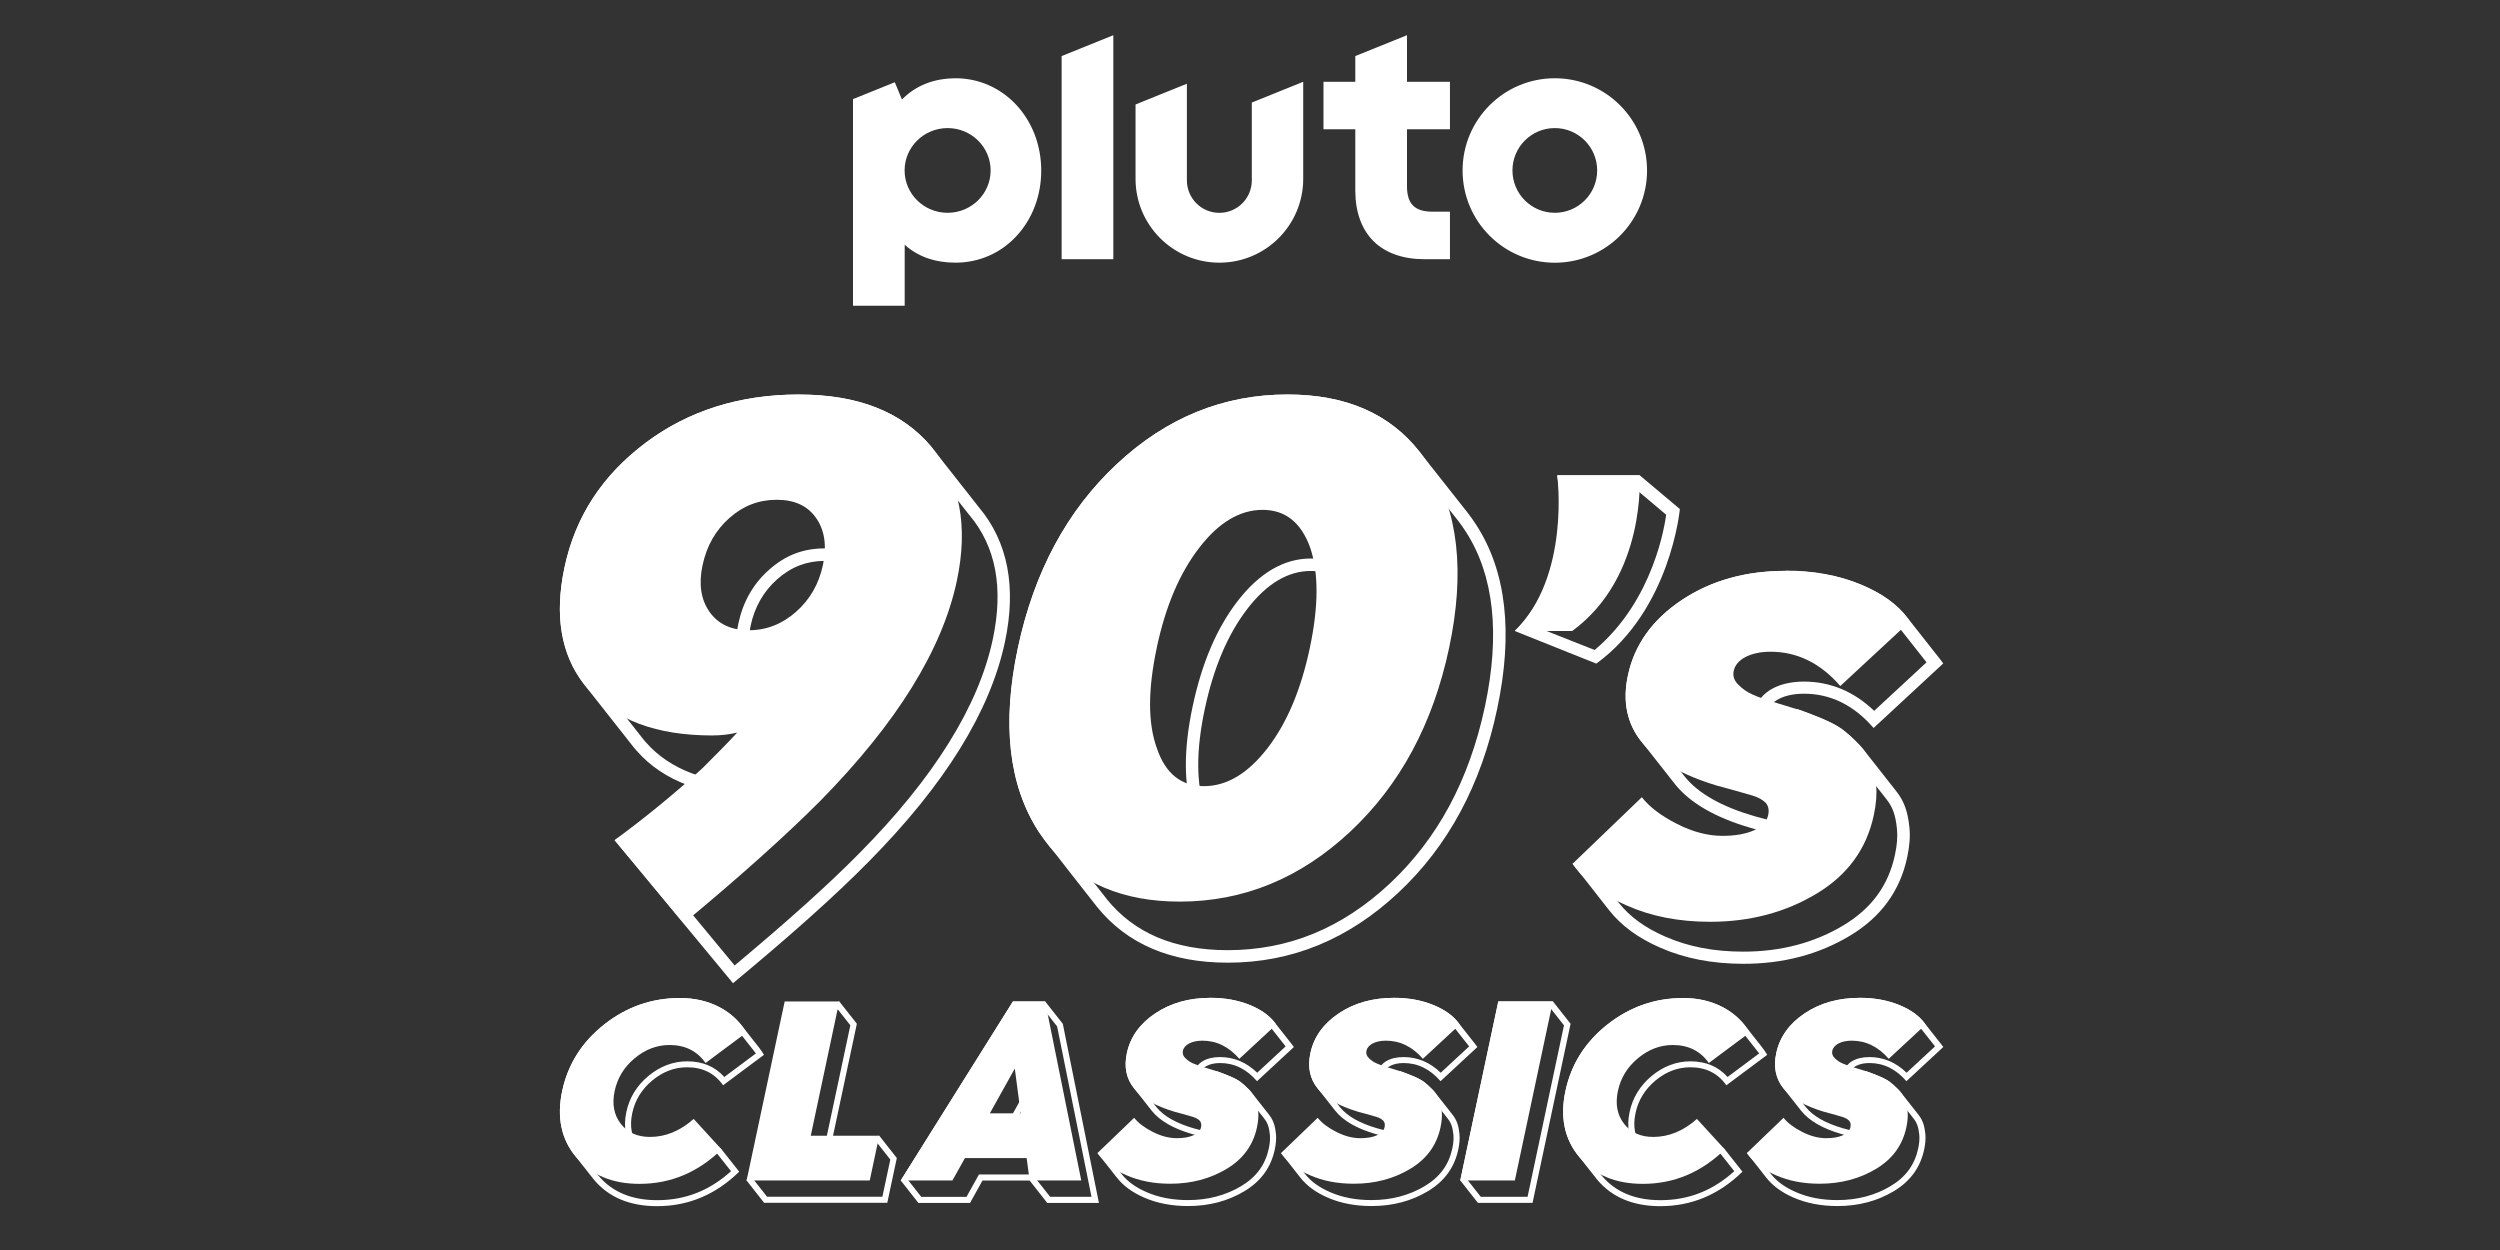 <?xml version="1.0" encoding="utf-8"?>
<svg xmlns="http://www.w3.org/2000/svg" id="Pluto_TV_CHANNELS" data-name="Pluto TV CHANNELS" viewBox="0 0 576 288">
  <rect x="0" y="0" width="576" height="288" fill="#333333" stroke="none"/>
  <defs>
    <style>
      .cls-1 {
        fill: #fff;
        stroke-width: 0px;
      }
    </style>
  </defs>
  <g id="Pluto_90_s_CLASSICS" data-name="Pluto 90&amp;apos;s CLASSICS">
    <g id="White">
      <g id="_90_s_CLASSICS" data-name="90&amp;apos;s CLASSICS">
        <g id="CLASSICS">
          <g>
            <polygon class="cls-1" points="404.86 245.34 404.86 245.33 404.86 245.33 404.86 245.34"/>
            <g>
              <path class="cls-1" d="m428.51,231.32c3.21,0,6.13.54,8.67,1.6,2.28.96,3.98,2.16,5.06,3.59h0s0,.02,0,.02l3.59,4.56-6.55,6.07c-2.47-2.4-5.35-3.61-8.57-3.61s-5.41,1.35-5.85,3.42c-.17.76-.14,1.9.94,3,.62.61,1.31,1.09,2.11,1.46.7.32,1.63.65,2.77,1,.17.05.35.08.52.08.54,0,1.03-.27,1.32-.72.44-.69.27-1.47-.19-2.56,1.2.5,1.85.9,2.19,1.14.51.37,1.08.89,1.81,1.62.16.17.34.36.49.55l4.06,5.15h0s0,.01,0,.01c.78.97,1.15,2,1.32,3.71.1.89.01,1.96-.24,3.18-.8,3.76-2.87,6.6-6.33,8.67-3.57,2.15-7.7,3.24-12.29,3.24-3.61,0-6.74-.6-9.57-1.84-2.5-1.09-4.37-2.44-5.72-4.15l-.24-.3-.11-.16-.03-.04-.03-.04-2.71-3.44,9.57-2.27c1.02,1.07,2.39,2.04,4.16,2.94,2.09,1.07,4.17,1.61,6.19,1.61,3.85,0,6.43-1.36,6.92-3.64.31-1.39-.2-2.27-.68-2.78l-.04-.04-.04-.04c-.54-.48-1.04-.81-2.12-1.16-.46-.15-.82-.24-1.21-.35-.4-.11-.81-.22-1.41-.4h-.03s-.03-.02-.03-.02c-.64-.16-1.17-.31-1.57-.42-4.02-1.16-6.9-2.8-8.56-4.86l-4.05-5.15h0s0-.02,0-.02c-1.54-1.91-2.01-4.18-1.42-6.96.72-3.4,2.68-6.13,5.98-8.34,3.36-2.24,7.26-3.33,11.92-3.33m0-1.4c-4.9,0-9.12,1.18-12.69,3.56-3.58,2.39-5.78,5.46-6.57,9.21-.68,3.18-.11,5.89,1.7,8.12l4.06,5.16c1.82,2.26,4.91,4.07,9.27,5.33.44.13,1,.28,1.61.44,1.22.38,1.73.46,2.6.74.87.28,1.2.5,1.61.87.39.4.45.93.32,1.52-.34,1.61-2.49,2.54-5.55,2.54-1.83,0-3.67-.5-5.55-1.45-1.9-.97-3.35-2.04-4.3-3.25l-12.52,2.97,4.07,5.16s0,0,0,0c-.02,0-3.66-4.62-3.67-4.62,0,0,0,0,0,0l4.07,5.15c1.48,1.88,3.56,3.4,6.26,4.57,2.96,1.29,6.31,1.95,10.12,1.95,4.87,0,9.2-1.15,13.01-3.44,3.77-2.27,6.09-5.45,6.97-9.58.28-1.33.38-2.54.27-3.62-.19-1.87-.62-3.19-1.62-4.44l-4.06-5.16c-.18-.22-.38-.43-.58-.65-.71-.72-1.36-1.31-1.98-1.77-.61-.44-1.51-.91-2.62-1.36-1.14-.47-2.06-.81-2.78-1.06-.02,0-.03,0-.04,0-.53,0,2.17,4.29,1.31,4.29-.03,0-.07,0-.12-.02-1.14-.34-1.99-.66-2.59-.93-.62-.29-1.19-.66-1.71-1.18-.5-.51-.71-1.05-.56-1.71.3-1.4,2.04-2.32,4.49-2.32,3.25,0,6.09,1.39,8.5,4.18l8.49-7.87c-.1-.14-.2-.29-.31-.43l-4.06-5.16c-1.23-1.64-3.11-2.98-5.63-4.04-2.76-1.15-5.83-1.71-9.21-1.71h0Z"/>
              <path class="cls-1" d="m437.85,251.58c-.16-.19-.34-.39-.53-.58-.72-.71-1.37-1.3-1.98-1.77-.61-.43-1.51-.9-2.62-1.36-1.14-.46-2.06-.81-2.78-1.06-.73-.22-1.69-.52-2.92-.9-1.13-.34-1.99-.65-2.58-.93-.63-.28-1.19-.66-1.71-1.18-.51-.49-.71-1.05-.57-1.71.3-1.39,2.05-2.32,4.49-2.32,3.26,0,6.1,1.39,8.51,4.18l8.49-7.87h0c-.09-.13-.18-.27-.28-.39h0c-1.24-1.65-3.12-3.01-5.66-4.07-2.76-1.15-5.83-1.71-9.21-1.71-4.9,0-9.12,1.18-12.69,3.56-3.58,2.39-5.78,5.46-6.57,9.21-.68,3.19-.11,5.9,1.71,8.14h0c1.82,2.25,4.91,4.02,9.25,5.32.44.12.99.27,1.6.43,1.23.37,1.73.46,2.6.74.87.28,1.19.49,1.61.87.38.4.45.93.33,1.52-.34,1.61-2.5,2.54-5.56,2.54-1.83,0-3.68-.49-5.56-1.45-1.9-.96-3.34-2.04-4.29-3.25l-8.45,8.12h0c.13.18.26.36.4.54h0c1.48,1.88,3.56,3.41,6.26,4.57,2.94,1.3,6.31,1.96,10.12,1.96,4.87,0,9.2-1.15,13.01-3.44,3.77-2.27,6.09-5.46,6.96-9.58.28-1.33.39-2.54.28-3.63-.18-1.9-.64-3.23-1.68-4.5h0Z"/>
            </g>
          </g>
          <g>
            <path class="cls-1" d="m402.04,230.05s0,0,0,0h0s-.01,0-.01,0Z"/>
            <g>
              <path class="cls-1" d="m387.78,231.35c3.18,0,6.04.66,8.5,1.95,1.83.96,3.38,2.23,4.62,3.8l4.06,5.15c.12.16.24.31.35.46l-7.28,5.43c-2.13-2.4-5-3.61-8.55-3.61-3.23,0-6.22,1.13-8.91,3.35-2.69,2.23-4.41,5.03-5.11,8.33-.73,3.44-.17,6.37,1.68,8.74,1.85,2.36,4.48,3.56,7.83,3.56,3.59,0,6.98-1.26,10.09-3.75l1.35,1.07,3.17,4.01c-4.97,4.5-10.55,6.68-17.02,6.68-5.84,0-10.38-1.89-13.49-5.62l-4.05-5.14v-.02s-.03-.02-.03-.02c-3.18-3.78-4.14-8.39-2.93-14.09,1.23-5.79,4.33-10.67,9.19-14.51,4.86-3.83,10.42-5.78,16.52-5.78m0-1.4c-6.44,0-12.24,2.02-17.39,6.07-5.15,4.06-8.39,9.18-9.7,15.32-1.3,6.1-.22,11.19,3.23,15.28l4.06,5.16c3.41,4.09,8.29,6.13,14.58,6.13,7.17,0,13.47-2.63,18.91-7.94l-4.06-5.15-2.37-1.87c-3.1,2.77-6.48,4.15-10.06,4.15-2.9,0-5.15-1.01-6.73-3.02-1.58-2.02-2.06-4.55-1.42-7.59.64-3.03,2.2-5.53,4.63-7.55,2.44-2.02,5.11-3.03,8.01-3.03,3.58,0,6.37,1.39,8.29,4.15l9.42-7.02c-.34-.58-.72-1.13-1.13-1.66l-4.06-5.16c-1.34-1.69-3.02-3.1-5.07-4.17-2.7-1.42-5.75-2.11-9.15-2.11h0Z"/>
              <path class="cls-1" d="m363.92,266.62c3.41,4.09,8.28,6.14,14.57,6.14,7.17,0,13.48-2.63,18.91-7.93h0l-6.43-7.03c-3.1,2.76-6.47,4.15-10.06,4.15-2.91,0-5.15-1.01-6.72-3.02-1.58-2.02-2.07-4.55-1.42-7.58.65-3.03,2.2-5.54,4.64-7.55,2.43-2.02,5.1-3.03,8.01-3.03,3.58,0,6.37,1.39,8.29,4.15l9.42-7.02c-.35-.6-.74-1.17-1.17-1.71h0c-1.33-1.66-3.01-3.04-5.03-4.12-2.71-1.4-5.75-2.11-9.15-2.11-6.44,0-12.24,2.02-17.39,6.07-5.15,4.06-8.39,9.18-9.7,15.32-1.3,6.1-.22,11.19,3.23,15.28h0Z"/>
            </g>
          </g>
          <g>
            <path class="cls-1" d="m357.1,232.13l3.24,4.11-8.39,39.51h-10.78l-3.23-4.11,8.4-39.51h10.78m.68-1.4h-12.58l-8.77,41.25,4.06,5.16h12.59l8.76-41.26-4.06-5.15h0Z"/>
            <path class="cls-1" d="m345.2,230.73h12.58l-8.76,41.25h-12.59l8.77-41.25Z"/>
          </g>
          <g>
            <polygon class="cls-1" points="297.52 245.34 297.52 245.33 297.52 245.33 297.52 245.34"/>
            <g>
              <path class="cls-1" d="m321.17,231.32c3.21,0,6.13.54,8.67,1.6,2.28.96,3.98,2.16,5.06,3.59h0s0,.02,0,.02l3.59,4.56-6.55,6.07c-2.47-2.4-5.35-3.61-8.57-3.61s-5.41,1.35-5.85,3.42c-.17.76-.14,1.9.94,3,.62.61,1.31,1.09,2.11,1.46.7.32,1.63.65,2.77,1,.17.05.35.08.52.08.54,0,1.03-.27,1.32-.72.44-.69.27-1.47-.19-2.56,1.2.5,1.85.9,2.19,1.14.51.37,1.08.89,1.81,1.62.16.17.34.36.49.55l4.06,5.15h0s0,.01,0,.01c.78.97,1.15,2,1.32,3.71.1.89.01,1.96-.24,3.18-.8,3.76-2.87,6.6-6.33,8.67-3.57,2.15-7.7,3.24-12.29,3.24-3.61,0-6.74-.6-9.57-1.84-2.5-1.09-4.37-2.44-5.72-4.15l-.24-.3-.11-.16-.03-.04-.03-.04-2.71-3.44,9.57-2.27c1.02,1.07,2.39,2.04,4.16,2.94,2.09,1.07,4.17,1.61,6.19,1.61,3.85,0,6.43-1.36,6.92-3.64.31-1.39-.2-2.27-.68-2.78l-.04-.04-.04-.04c-.54-.48-1.04-.81-2.12-1.16-.46-.15-.82-.24-1.21-.35-.4-.11-.81-.22-1.41-.4h-.03s-.03-.02-.03-.02c-.64-.16-1.17-.31-1.57-.42-4.02-1.16-6.9-2.8-8.56-4.86l-4.05-5.15h0s0-.02,0-.02c-1.54-1.91-2.01-4.18-1.42-6.96.72-3.4,2.68-6.13,5.98-8.34,3.36-2.24,7.26-3.33,11.92-3.33m0-1.4c-4.9,0-9.12,1.18-12.69,3.56-3.58,2.39-5.78,5.46-6.57,9.21-.68,3.18-.11,5.89,1.7,8.12l4.06,5.16c1.82,2.26,4.91,4.07,9.27,5.33.44.13,1,.28,1.61.44,1.22.38,1.73.46,2.6.74.87.28,1.2.5,1.61.87.39.4.45.93.32,1.52-.34,1.61-2.49,2.54-5.55,2.54-1.83,0-3.67-.5-5.55-1.45-1.9-.97-3.35-2.04-4.3-3.25l-12.52,2.97,4.07,5.16s0,0,0,0c-.02,0-3.66-4.62-3.67-4.62,0,0,0,0,0,0l4.07,5.15c1.48,1.88,3.56,3.4,6.26,4.57,2.96,1.29,6.31,1.95,10.12,1.95,4.87,0,9.2-1.15,13.01-3.44,3.77-2.27,6.09-5.45,6.97-9.58.28-1.33.38-2.54.27-3.62-.19-1.87-.62-3.19-1.62-4.44l-4.06-5.16c-.18-.22-.38-.43-.58-.65-.71-.72-1.36-1.31-1.98-1.77-.61-.44-1.51-.91-2.62-1.36-1.14-.47-2.06-.81-2.78-1.06-.02,0-.03,0-.04,0-.53,0,2.17,4.29,1.31,4.29-.03,0-.07,0-.12-.02-1.14-.34-1.99-.66-2.59-.93-.62-.29-1.19-.66-1.71-1.18-.5-.51-.71-1.05-.56-1.71.3-1.4,2.04-2.32,4.49-2.32,3.25,0,6.09,1.39,8.5,4.18l8.49-7.87c-.1-.14-.2-.29-.31-.43l-4.06-5.16c-1.23-1.64-3.11-2.98-5.63-4.04-2.76-1.15-5.83-1.71-9.21-1.71h0Z"/>
              <path class="cls-1" d="m330.52,251.58c-.16-.19-.34-.39-.53-.58-.72-.71-1.37-1.3-1.98-1.77-.61-.43-1.51-.9-2.62-1.36-1.14-.46-2.06-.81-2.78-1.06-.73-.22-1.69-.52-2.92-.9-1.13-.34-1.99-.65-2.58-.93-.63-.28-1.19-.66-1.71-1.18-.51-.49-.71-1.05-.57-1.71.3-1.39,2.05-2.32,4.49-2.32,3.26,0,6.1,1.39,8.51,4.18l8.49-7.87h0c-.09-.13-.18-.27-.28-.39h0c-1.24-1.65-3.12-3.01-5.66-4.07-2.76-1.15-5.83-1.71-9.21-1.71-4.9,0-9.12,1.18-12.69,3.56-3.58,2.39-5.78,5.46-6.57,9.21-.68,3.19-.11,5.9,1.71,8.14h0c1.82,2.25,4.91,4.02,9.25,5.32.44.12.99.27,1.6.43,1.23.37,1.73.46,2.6.74.87.28,1.19.49,1.61.87.38.4.45.93.33,1.52-.34,1.61-2.5,2.54-5.56,2.54-1.83,0-3.68-.49-5.56-1.45-1.9-.96-3.34-2.04-4.29-3.25l-8.45,8.12h0c.13.18.26.36.4.54h0c1.48,1.88,3.56,3.41,6.26,4.57,2.94,1.3,6.31,1.96,10.12,1.96,4.87,0,9.2-1.15,13.01-3.44,3.77-2.27,6.09-5.46,6.96-9.58.28-1.33.39-2.54.28-3.63-.18-1.9-.64-3.23-1.68-4.5h0Z"/>
            </g>
          </g>
          <g>
            <polygon class="cls-1" points="255.24 245.34 255.24 245.33 255.24 245.33 255.24 245.34"/>
            <g>
              <path class="cls-1" d="m278.89,231.32c3.21,0,6.13.54,8.67,1.6,2.28.96,3.98,2.16,5.06,3.59h0s0,.02,0,.02l3.59,4.56-6.55,6.07c-2.47-2.4-5.35-3.61-8.57-3.61s-5.41,1.35-5.85,3.42c-.17.76-.14,1.9.94,3,.62.61,1.31,1.09,2.11,1.46.7.32,1.63.65,2.77,1,.17.05.35.08.52.08.54,0,1.03-.27,1.32-.72.44-.69.27-1.47-.19-2.56,1.2.5,1.85.9,2.19,1.14.51.37,1.08.89,1.81,1.62.16.17.34.36.49.55l4.06,5.15h0s0,.01,0,.01c.78.97,1.15,2,1.32,3.71.1.89.01,1.96-.24,3.18-.8,3.76-2.87,6.6-6.33,8.67-3.57,2.15-7.7,3.24-12.29,3.24-3.61,0-6.74-.6-9.57-1.84-2.5-1.09-4.37-2.44-5.72-4.15l-.24-.3-.11-.16-.03-.04-.03-.04-2.71-3.44,9.57-2.27c1.02,1.07,2.39,2.04,4.16,2.94,2.09,1.07,4.17,1.61,6.19,1.61,3.85,0,6.43-1.36,6.92-3.64.31-1.39-.2-2.27-.68-2.78l-.04-.04-.04-.04c-.54-.48-1.04-.81-2.12-1.16-.46-.15-.82-.24-1.21-.35-.4-.11-.81-.22-1.41-.4h-.03s-.03-.02-.03-.02c-.64-.16-1.17-.31-1.57-.42-4.02-1.16-6.9-2.8-8.56-4.86l-4.05-5.15h0s0-.02,0-.02c-1.54-1.91-2.01-4.18-1.42-6.96.72-3.4,2.68-6.13,5.98-8.34,3.36-2.24,7.26-3.33,11.92-3.33m0-1.4c-4.9,0-9.12,1.18-12.69,3.56-3.58,2.39-5.78,5.46-6.57,9.21-.68,3.18-.11,5.89,1.7,8.12l4.06,5.16c1.82,2.26,4.91,4.07,9.27,5.33.44.13,1,.28,1.61.44,1.22.38,1.73.46,2.6.74.87.28,1.2.5,1.61.87.39.4.45.93.32,1.52-.34,1.61-2.49,2.54-5.55,2.54-1.83,0-3.67-.5-5.55-1.45-1.9-.97-3.35-2.04-4.3-3.25l-12.52,2.97,4.07,5.16s0,0,0,0c-.02,0-3.66-4.62-3.67-4.62,0,0,0,0,0,0l4.07,5.15c1.48,1.88,3.56,3.4,6.26,4.57,2.96,1.29,6.31,1.95,10.12,1.95,4.87,0,9.2-1.15,13.01-3.44,3.77-2.27,6.09-5.45,6.97-9.58.28-1.33.38-2.54.27-3.62-.19-1.87-.62-3.19-1.62-4.44l-4.06-5.16c-.18-.22-.38-.43-.58-.65-.71-.72-1.36-1.31-1.98-1.77-.61-.44-1.51-.91-2.62-1.36-1.14-.47-2.06-.81-2.78-1.06-.02,0-.03,0-.04,0-.53,0,2.17,4.29,1.31,4.29-.03,0-.07,0-.12-.02-1.14-.34-1.99-.66-2.59-.93-.62-.29-1.19-.66-1.71-1.18-.5-.51-.71-1.05-.56-1.71.3-1.4,2.04-2.32,4.49-2.32,3.25,0,6.09,1.39,8.5,4.18l8.49-7.87c-.1-.14-.2-.29-.31-.43l-4.06-5.16c-1.23-1.64-3.11-2.98-5.63-4.04-2.76-1.15-5.83-1.71-9.21-1.71h0Z"/>
              <path class="cls-1" d="m288.23,251.58c-.16-.19-.34-.39-.53-.58-.72-.71-1.37-1.3-1.98-1.77-.61-.43-1.51-.9-2.62-1.36-1.14-.46-2.06-.81-2.78-1.06-.73-.22-1.69-.52-2.92-.9-1.13-.34-1.99-.65-2.58-.93-.63-.28-1.19-.66-1.71-1.18-.51-.49-.71-1.05-.57-1.71.3-1.39,2.05-2.32,4.49-2.32,3.26,0,6.1,1.39,8.51,4.18l8.49-7.87h0c-.09-.13-.18-.27-.28-.39h0c-1.24-1.65-3.12-3.01-5.66-4.07-2.76-1.15-5.83-1.71-9.21-1.71-4.9,0-9.12,1.18-12.69,3.56-3.58,2.39-5.78,5.46-6.57,9.21-.68,3.19-.11,5.9,1.71,8.14h0c1.82,2.25,4.91,4.02,9.25,5.32.44.12.99.27,1.6.43,1.23.37,1.73.46,2.6.74.87.28,1.19.49,1.61.87.38.4.45.93.33,1.52-.34,1.61-2.5,2.54-5.56,2.54-1.83,0-3.68-.49-5.56-1.45-1.9-.96-3.34-2.04-4.29-3.25l-8.45,8.12h0c.13.18.26.36.4.54h0c1.48,1.88,3.56,3.41,6.26,4.57,2.94,1.3,6.31,1.96,10.12,1.96,4.87,0,9.2-1.15,13.01-3.44,3.77-2.27,6.09-5.46,6.96-9.58.28-1.33.39-2.54.28-3.63-.18-1.9-.64-3.23-1.68-4.5h0Z"/>
            </g>
          </g>
          <g>
            <path class="cls-1" d="m240.13,232.13l3.43,4.36,7.92,39.26h-9.53l-3.64-4.62-.42-.53h-12.34l-.4.72-2.47,4.44h-10.42l-3.03-3.85,24.92-39.77h5.97m-10.39,30.94h11.08l-.21-1.58-1.36-10.32-.55-4.18-2.05,3.68-5.75,10.32-1.16,2.08m11.07-32.34h-7.42l-25.85,41.25,4.06,5.16h11.91l2.87-5.16h10.85l4.06,5.16h11.91l-8.32-41.26-4.06-5.15h0Zm-8.69,30.94l5.75-10.32,1.36,10.32h-7.12Z"/>
            <path class="cls-1" d="m228.06,256.51l5.75-10.31,1.36,10.31h-7.11Zm9.15,15.47h11.91l-8.32-41.25h-7.42l-25.85,41.25h11.91l2.88-5.16h14.22l.68,5.16h0Z"/>
          </g>
          <g>
            <path class="cls-1" d="m193.03,232.56l2.89,3.67-6.44,30.3-.57,2.66,2.49-1.1,10.74-4.72,2.99,3.79-1.83,8.57h-26.57l-3.16-4.02,12.4-34.91,7.04-4.26m.33-1.83l-8.52,5.15-12.83,36.1,4.06,5.16h28.38l2.2-10.31-4.06-5.16-11.73,5.16,6.58-30.94-4.06-5.15h0Z"/>
            <path class="cls-1" d="m202.58,261.67h0l-2.19,10.31h-28.37l8.77-41.25h12.58l-6.57,30.94h15.79Z"/>
          </g>
          <g>
            <path class="cls-1" d="m170.9,230.05s0,0,0,0h0s-.01,0-.01,0Z"/>
            <g>
              <path class="cls-1" d="m156.63,231.35c3.18,0,6.04.66,8.5,1.95,1.83.96,3.38,2.23,4.62,3.8l4.06,5.15c.12.16.24.31.35.46l-7.28,5.43c-2.13-2.4-5-3.61-8.55-3.61-3.23,0-6.22,1.13-8.91,3.35-2.69,2.23-4.41,5.03-5.11,8.33-.73,3.44-.17,6.37,1.68,8.74,1.85,2.36,4.48,3.56,7.83,3.56,3.59,0,6.98-1.26,10.09-3.75l1.35,1.07,3.17,4.01c-4.97,4.5-10.55,6.68-17.02,6.68-5.84,0-10.38-1.89-13.49-5.62l-4.05-5.14v-.02s-.03-.02-.03-.02c-3.18-3.78-4.14-8.39-2.93-14.09,1.23-5.79,4.33-10.67,9.19-14.51,4.86-3.83,10.42-5.78,16.52-5.78m0-1.4c-6.44,0-12.24,2.02-17.39,6.07-5.15,4.06-8.39,9.18-9.7,15.32-1.3,6.1-.22,11.19,3.23,15.28l4.06,5.16c3.41,4.09,8.29,6.13,14.58,6.13,7.17,0,13.47-2.63,18.91-7.94l-4.06-5.15-2.37-1.87c-3.1,2.77-6.48,4.15-10.06,4.15-2.9,0-5.15-1.01-6.73-3.02-1.58-2.02-2.06-4.55-1.42-7.59.64-3.03,2.2-5.53,4.63-7.55,2.44-2.02,5.11-3.03,8.01-3.03,3.58,0,6.37,1.39,8.29,4.15l9.42-7.02c-.34-.58-.72-1.13-1.13-1.66l-4.06-5.16c-1.34-1.69-3.02-3.1-5.07-4.17-2.7-1.42-5.75-2.11-9.15-2.11h0Z"/>
              <path class="cls-1" d="m132.77,266.62c3.41,4.09,8.28,6.14,14.57,6.14,7.17,0,13.48-2.63,18.91-7.93h0l-6.43-7.03c-3.1,2.76-6.47,4.15-10.06,4.15-2.91,0-5.15-1.01-6.72-3.02-1.58-2.02-2.07-4.55-1.42-7.58.65-3.03,2.2-5.54,4.64-7.55,2.43-2.02,5.1-3.03,8.01-3.03,3.58,0,6.37,1.39,8.29,4.15l9.42-7.02c-.35-.6-.74-1.17-1.17-1.71h0c-1.33-1.66-3.01-3.04-5.03-4.12-2.71-1.4-5.75-2.11-9.15-2.11-6.44,0-12.24,2.02-17.39,6.07-5.15,4.06-8.39,9.18-9.7,15.32-1.3,6.1-.22,11.19,3.23,15.28h0Z"/>
            </g>
          </g>
        </g>
        <g id="_90_s" data-name="90&amp;apos;s">
          <g>
            <polygon class="cls-1" points="365.05 161.23 365.05 161.22 365.05 161.22 365.05 161.23"/>
            <g>
              <path class="cls-1" d="m411.44,134.41c6.03,0,11.51,1.01,16.29,3,4.26,1.79,7.44,4.05,9.45,6.71l.02.02.02.02,6.65,8.44-12.06,11.18c-4.67-4.47-10.11-6.74-16.19-6.74-2.72,0-5.17.53-7.09,1.53-2.25,1.17-3.74,2.99-4.19,5.12-.33,1.49-.27,3.71,1.83,5.84h0s0,.02,0,.02c1.18,1.18,2.51,2.09,4.06,2.8,1.33.6,3.09,1.24,5.26,1.89.35.1.7.16,1.04.16,1.1,0,2.1-.55,2.68-1.46.81-1.27.58-2.7-.14-4.53,1.93.84,3,1.49,3.57,1.91.95.7,2.03,1.66,3.39,3.03.3.31.64.68.92,1.02l7.66,9.73h.01s.01.03.01.03c1.44,1.79,2.12,3.71,2.43,6.86h0s0,.03,0,.03c.18,1.66.03,3.66-.46,5.93-1.5,7.03-5.37,12.34-11.84,16.23-6.7,4.04-14.46,6.08-23.08,6.08-6.79,0-12.67-1.13-17.97-3.45-4.69-2.04-8.19-4.58-10.71-7.77l-.44-.56-.19-.29-.06-.09-.07-.09-4.9-6.22,17.59-4.17c1.93,2.01,4.51,3.82,7.83,5.51,3.98,2.03,7.94,3.06,11.79,3.06,3.32,0,6.13-.51,8.35-1.51,3.43-1.54,4.58-3.86,4.94-5.55.6-2.71-.39-4.46-1.34-5.45l-.08-.08-.09-.08c-1.05-.94-2.01-1.57-4.08-2.23-.87-.28-1.56-.46-2.29-.66-.75-.2-1.52-.41-2.65-.75l-.07-.02-.07-.02c-1.21-.31-2.2-.57-2.94-.79h0s0,0,0,0c-7.54-2.19-12.95-5.25-16.05-9.1l-7.65-9.73v-.02s-.03-.02-.03-.02c-2.87-3.55-3.73-7.78-2.63-12.95,1.35-6.37,5.01-11.47,11.2-15.6,6.31-4.2,13.63-6.24,22.38-6.24m0-2.87c-9.26,0-17.21,2.23-23.96,6.72-6.76,4.51-10.92,10.31-12.41,17.39-1.28,6.01-.21,11.12,3.21,15.34l7.66,9.74c3.44,4.27,9.26,7.68,17.5,10.06.82.24,1.88.53,3.05.82,2.3.71,3.27.88,4.91,1.4s2.26.94,3.04,1.64c.73.76.86,1.75.61,2.87-.64,3.05-4.7,4.8-10.49,4.8-3.46,0-6.94-.94-10.48-2.75-3.58-1.82-6.33-3.85-8.12-6.15l-23.64,5.6,7.68,9.74s0,0,0,0c-.04,0-6.92-8.73-6.93-8.73,0,0,0,0,0,0l7.68,9.73c2.8,3.56,6.73,6.42,11.82,8.63,5.58,2.45,11.91,3.69,19.12,3.69,9.2,0,17.38-2.17,24.56-6.49,7.12-4.28,11.51-10.3,13.17-18.09.53-2.51.72-4.8.5-6.83-.35-3.54-1.17-6.03-3.05-8.38l-7.67-9.75c-.33-.41-.71-.82-1.1-1.23-1.34-1.36-2.57-2.48-3.75-3.34-1.14-.83-2.85-1.71-4.94-2.57-2.15-.89-3.9-1.52-5.26-2-.03,0-.06-.01-.08-.01-1,0,4.11,8.1,2.47,8.1-.06,0-.14-.01-.22-.04-2.15-.65-3.76-1.24-4.9-1.76-1.17-.54-2.24-1.25-3.22-2.23-.95-.96-1.34-1.99-1.07-3.22.56-2.64,3.85-4.39,8.48-4.39,6.14,0,11.5,2.63,16.06,7.9l16.04-14.87c-.19-.27-.38-.54-.59-.81l-7.67-9.74c-2.33-3.09-5.88-5.63-10.63-7.62-5.21-2.17-11.01-3.22-17.4-3.22h0Z"/>
              <path class="cls-1" d="m429.08,172.45c-.31-.37-.64-.73-.99-1.1-1.36-1.35-2.58-2.46-3.75-3.34-1.16-.81-2.85-1.69-4.94-2.57-2.16-.88-3.9-1.52-5.26-2-1.37-.41-3.18-.99-5.51-1.69-2.14-.65-3.77-1.23-4.88-1.75-1.18-.53-2.26-1.24-3.22-2.23-.97-.93-1.34-1.99-1.08-3.22.57-2.63,3.87-4.39,8.48-4.39,6.15,0,11.51,2.63,16.07,7.9l16.04-14.87h0c-.17-.25-.34-.5-.53-.75h0c-2.34-3.11-5.9-5.68-10.68-7.68-5.21-2.17-11.01-3.22-17.4-3.22-9.26,0-17.21,2.23-23.96,6.72-6.76,4.51-10.92,10.31-12.41,17.39-1.28,6.02-.21,11.15,3.23,15.37h0c3.44,4.24,9.28,7.6,17.48,10.04.83.22,1.87.51,3.03.82,2.32.7,3.27.88,4.92,1.4,1.64.53,2.26.93,3.05,1.64.71.76.85,1.75.62,2.86-.65,3.04-4.71,4.8-10.5,4.8-3.46,0-6.95-.93-10.5-2.75-3.59-1.81-6.32-3.86-8.11-6.15l-15.97,15.34h0c.25.34.5.69.76,1.02h0c2.79,3.56,6.72,6.44,11.83,8.63,5.56,2.46,11.91,3.71,19.11,3.71,9.19,0,17.38-2.17,24.57-6.51,7.12-4.28,11.5-10.31,13.15-18.09.53-2.52.73-4.8.53-6.85-.35-3.59-1.2-6.1-3.17-8.5h0Z"/>
            </g>
          </g>
          <g>
            <path class="cls-1" d="m376.87,112.68l7.02,5.92c-.3,2.03-2.77,19.65-16.48,31.16l-13.49-5.33c3.49-4.29,5.23-9.54,6.63-15.65,1.47-6.4,1.81-11.98,1.37-16.46l14.95.37Zm.89-3.18h-18.97c1.74,11.54-.13,26.42-9.78,35.88l18.78,7.52c17.17-12.53,19.25-35.62,19.25-35.62l-9.27-7.79h0Z"/>
            <path class="cls-1" d="m362.22,145.39h-13.21c12.88-12.62,9.78-35.88,9.78-35.88h18.97s1.63,23.35-15.54,35.88Z"/>
          </g>
          <g>
            <path class="cls-1" d="m296.64,93.76c6.28,0,11.83,1.03,16.51,3.06,4.61,2,8.54,5.05,11.69,9.09l11.09,14.04c.59.76,1.19,1.6,1.82,2.59,6.46,10.02,7.93,23.55,4.38,40.23-1.79,8.43-4.55,16.14-8.2,22.92-3.63,6.74-8.25,12.76-13.73,17.89-5.45,5.1-11.35,8.98-17.53,11.52-6.17,2.54-12.83,3.82-19.79,3.82-6.15,0-11.63-1-16.27-2.98-4.57-1.95-8.48-4.9-11.62-8.79h0s0-.02,0-.02c-1.03-1.25-12.48-15.91-13.26-17.08-3.2-4.96-5.19-10.81-5.94-17.38-.76-6.71-.24-14.37,1.55-22.78,1.8-8.44,4.56-16.17,8.21-22.96,3.64-6.77,8.26-12.8,13.74-17.91,5.44-5.09,11.34-8.95,17.56-11.48,6.17-2.51,12.84-3.79,19.82-3.79m-8.19,104.31c6.18,0,11.88-3.33,16.95-9.9,4.69-6.11,8.15-14.25,10.26-24.2,2.19-10.24,2.18-18.3-.02-24.65-3.04-8.78-9.1-10.63-13.66-10.63-6.16,0-11.83,3.3-16.87,9.82-4.82,6.26-8.21,14.2-10.36,24.27-2.11,9.94-2.08,18.21.11,24.59,3.07,8.85,9.07,10.71,13.57,10.71m8.19-107.17c-14.75,0-27.88,5.32-39.34,16.04-11.48,10.72-19.07,24.89-22.79,42.37-3.72,17.5-2.12,31.58,4.79,42.3.74,1.15,12.61,16.32,13.46,17.35,6.91,8.55,16.98,12.84,30.12,12.84,14.75,0,27.82-5.4,39.28-16.12,11.47-10.72,19.07-24.83,22.77-42.31,3.72-17.48,2.14-31.65-4.78-42.38-.62-.97-1.28-1.91-1.97-2.8l-11.09-14.05c-6.92-8.85-17.06-13.24-30.45-13.24h0Zm-8.19,104.31c-5.25,0-8.84-2.94-10.86-8.78-2-5.83-2.06-13.46-.02-23.06,2.04-9.56,5.29-17.22,9.83-23.12,4.47-5.79,9.35-8.7,14.6-8.7s8.93,2.87,10.95,8.7c2.03,5.85,1.97,13.55-.08,23.12-2.04,9.6-5.28,17.26-9.73,23.06-4.54,5.88-9.45,8.78-14.68,8.78h0Z"/>
            <path class="cls-1" d="m266.51,149.3c-2.03,9.6-2.07,17.25.02,23.05,1.97,5.89,5.62,8.78,10.86,8.78s10.12-2.9,14.67-8.78c4.46-5.8,7.69-13.45,9.72-23.05,2.03-9.58,2.07-17.25.09-23.11-2.08-5.8-5.73-8.72-10.96-8.72s-10.13,2.91-14.59,8.72c-4.54,5.86-7.79,13.53-9.82,23.11Zm-24.74,45.71c-.87-1.07-1.69-2.2-2.47-3.41-6.91-10.72-8.5-24.8-4.79-42.3,3.72-17.48,11.31-31.65,22.79-42.37,11.46-10.72,24.59-16.04,39.34-16.04,13.33,0,23.42,4.35,30.35,13.09h0c.73.93,1.44,1.91,2.12,2.95,6.9,10.72,8.47,24.89,4.76,42.37-3.72,17.5-11.31,31.58-22.77,42.3-11.47,10.72-24.54,16.13-39.28,16.13-13.09,0-23.13-4.26-30.05-12.72h0Z"/>
          </g>
          <g>
            <path class="cls-1" d="m184.07,93.76c6.39,0,12.02.93,16.72,2.78,4.58,1.79,8.45,4.52,11.49,8.09l11.04,14.02.03.03.03.03c3.01,3.59,4.99,7.78,5.88,12.46.92,4.78.74,10.2-.52,16.12-3.27,15.39-13.57,31.93-30.63,49.18-7.12,7.22-16.33,15.51-28.85,25.97l-22.9-27.66c.73-.1,1.56-.15,2.49-.15,2.45,0,5.31.36,8.07.71,2.89.36,5.88.74,8.61.74s6.58-.3,9.34-2.92c3.61-3.44,6.27-6.3,8.02-8.19l.14-.15,6.34-6.83-9.08,2.09c-1.67.38-3.35.57-5.14.57-6.02,0-11.31-.83-15.73-2.47-4.26-1.59-7.82-3.98-10.57-7.11-.32-.37-.66-.75-.91-1.09l-.03-.04-.03-.04-11.07-14.06c-2.35-3.04-3.87-6.6-4.54-10.59-.68-4.11-.48-8.8.61-13.94,2.35-11.04,8.1-19.87,17.59-26.99,9.34-7,20.64-10.55,33.59-10.55m-.45,68.36c4.76,0,9.07-1.68,12.8-4.98h0s0-.01,0-.01c3.63-3.24,6-7.39,7.05-12.33,1.1-5.18.42-9.57-2.03-13.05-2.54-3.59-6.39-5.41-11.45-5.41s-9.1,1.66-12.77,4.91c-3.64,3.21-6.02,7.37-7.08,12.36-1.1,5.16-.41,9.54,2.04,13.02,2.55,3.64,6.39,5.49,11.42,5.49m.45-71.22c-13.6,0-25.43,3.72-35.31,11.13-9.97,7.49-16.19,16.99-18.67,28.69-2.34,11.04-.84,20.01,4.47,26.88l11.08,14.07c.32.44.7.87,1.08,1.3,6.15,7,15.63,10.55,28.45,10.55,2.09,0,4-.23,5.79-.64-1.79,1.92-4.4,4.75-8.04,8.22-1.71,1.62-4.32,2.13-7.36,2.13-5.12,0-11.44-1.44-16.68-1.44-2.87,0-5.41.43-7.24,1.78l27.27,32.95c13.02-10.8,23.3-19.92,31.26-28,17.64-17.84,28.01-34.72,31.39-50.6,2.69-12.64.71-23.05-5.97-31.02l-11.07-14.07c-6.75-7.96-16.88-11.92-30.43-11.92h0Zm-.45,68.36c-4.11,0-7.1-1.44-9.08-4.26-1.98-2.82-2.52-6.36-1.58-10.78.92-4.36,2.98-7.99,6.17-10.8,3.16-2.81,6.77-4.2,10.87-4.2s7.12,1.38,9.11,4.2c1.97,2.81,2.49,6.44,1.56,10.8-.94,4.43-3,7.96-6.15,10.78-3.19,2.82-6.8,4.26-10.9,4.26h0Z"/>
            <path class="cls-1" d="m161.88,130.15c-.94,4.42-.4,7.96,1.57,10.79,1.97,2.81,4.98,4.27,9.08,4.27s7.73-1.46,10.9-4.27c3.18-2.82,5.24-6.37,6.18-10.79.92-4.37.4-7.99-1.58-10.8-1.98-2.84-4.99-4.2-9.08-4.2s-7.72,1.36-10.9,4.2c-3.18,2.81-5.23,6.43-6.16,10.8Zm-20.26,63.4c7.16-5.25,13.91-10.8,20.2-16.53,3.57-3.55,6.25-6.29,8.03-8.23-1.78.42-3.68.66-5.78.66-12.81,0-22.29-3.55-28.45-10.55-.38-.42-.73-.86-1.08-1.31h0c-5.31-6.87-6.81-15.84-4.47-26.88,2.49-11.7,8.7-21.2,18.67-28.69,9.88-7.41,21.71-11.13,35.31-11.13s23.68,3.96,30.43,11.92h0c6.69,8,8.66,18.36,5.98,31.02-3.38,15.89-13.81,32.71-31.38,50.61-8.02,8.06-18.55,17.48-31.55,28.28l-15.93-19.17h0Z"/>
          </g>
        </g>
      </g>
      <path id="Pluto_Logo" data-name="Pluto Logo" class="cls-1" d="m358.23,18.03c-11.73,0-21.25,9.51-21.25,21.25s9.51,21.25,21.25,21.25,21.25-9.51,21.25-21.25-9.51-21.25-21.25-21.25m0,31c-5.39,0-9.76-4.37-9.76-9.76s4.37-9.76,9.76-9.76,9.76,4.37,9.76,9.76-4.37,9.76-9.76,9.76m-34.06-19.25v13.16c0,4.03,1.8,5.83,5.83,5.83h4.07v10.95h-5.92c-4.92,0-8.97-1.44-11.71-4.17-2.74-2.73-4.18-6.75-4.18-11.64v-14.12h-7.33v-10.95h7.33v-5.92l11.91-4.81v10.73h9.9v10.95h-9.9Zm-23.91-10.94v22.37c0,10.67-8.65,19.31-19.31,19.31s-19.32-8.65-19.32-19.31v-17.14l11.83-4.78v22.27c0,4.13,3.35,7.48,7.48,7.48s7.48-3.35,7.48-7.48v-17.93l11.83-4.78Zm-43.75-10.73v51.61h-11.91V12.92l11.91-4.81Zm-36.36,9.93c-4.98,0-9.2,1.68-12.34,4.89l-1.65-3.98-9.63,3.89v47.61h11.91v-14.06c3.1,2.8,7.11,4.13,11.71,4.13,5.44,0,10.47-2.21,14.14-6.23,3.62-3.95,5.61-9.27,5.61-14.98,0-11.94-8.68-21.28-19.75-21.28m-1.82,31c-5.48,0-9.91-4.37-9.91-9.76s4.44-9.76,9.91-9.76,9.91,4.37,9.91,9.76-4.44,9.76-9.91,9.76"/>
    </g>
  </g>
</svg>